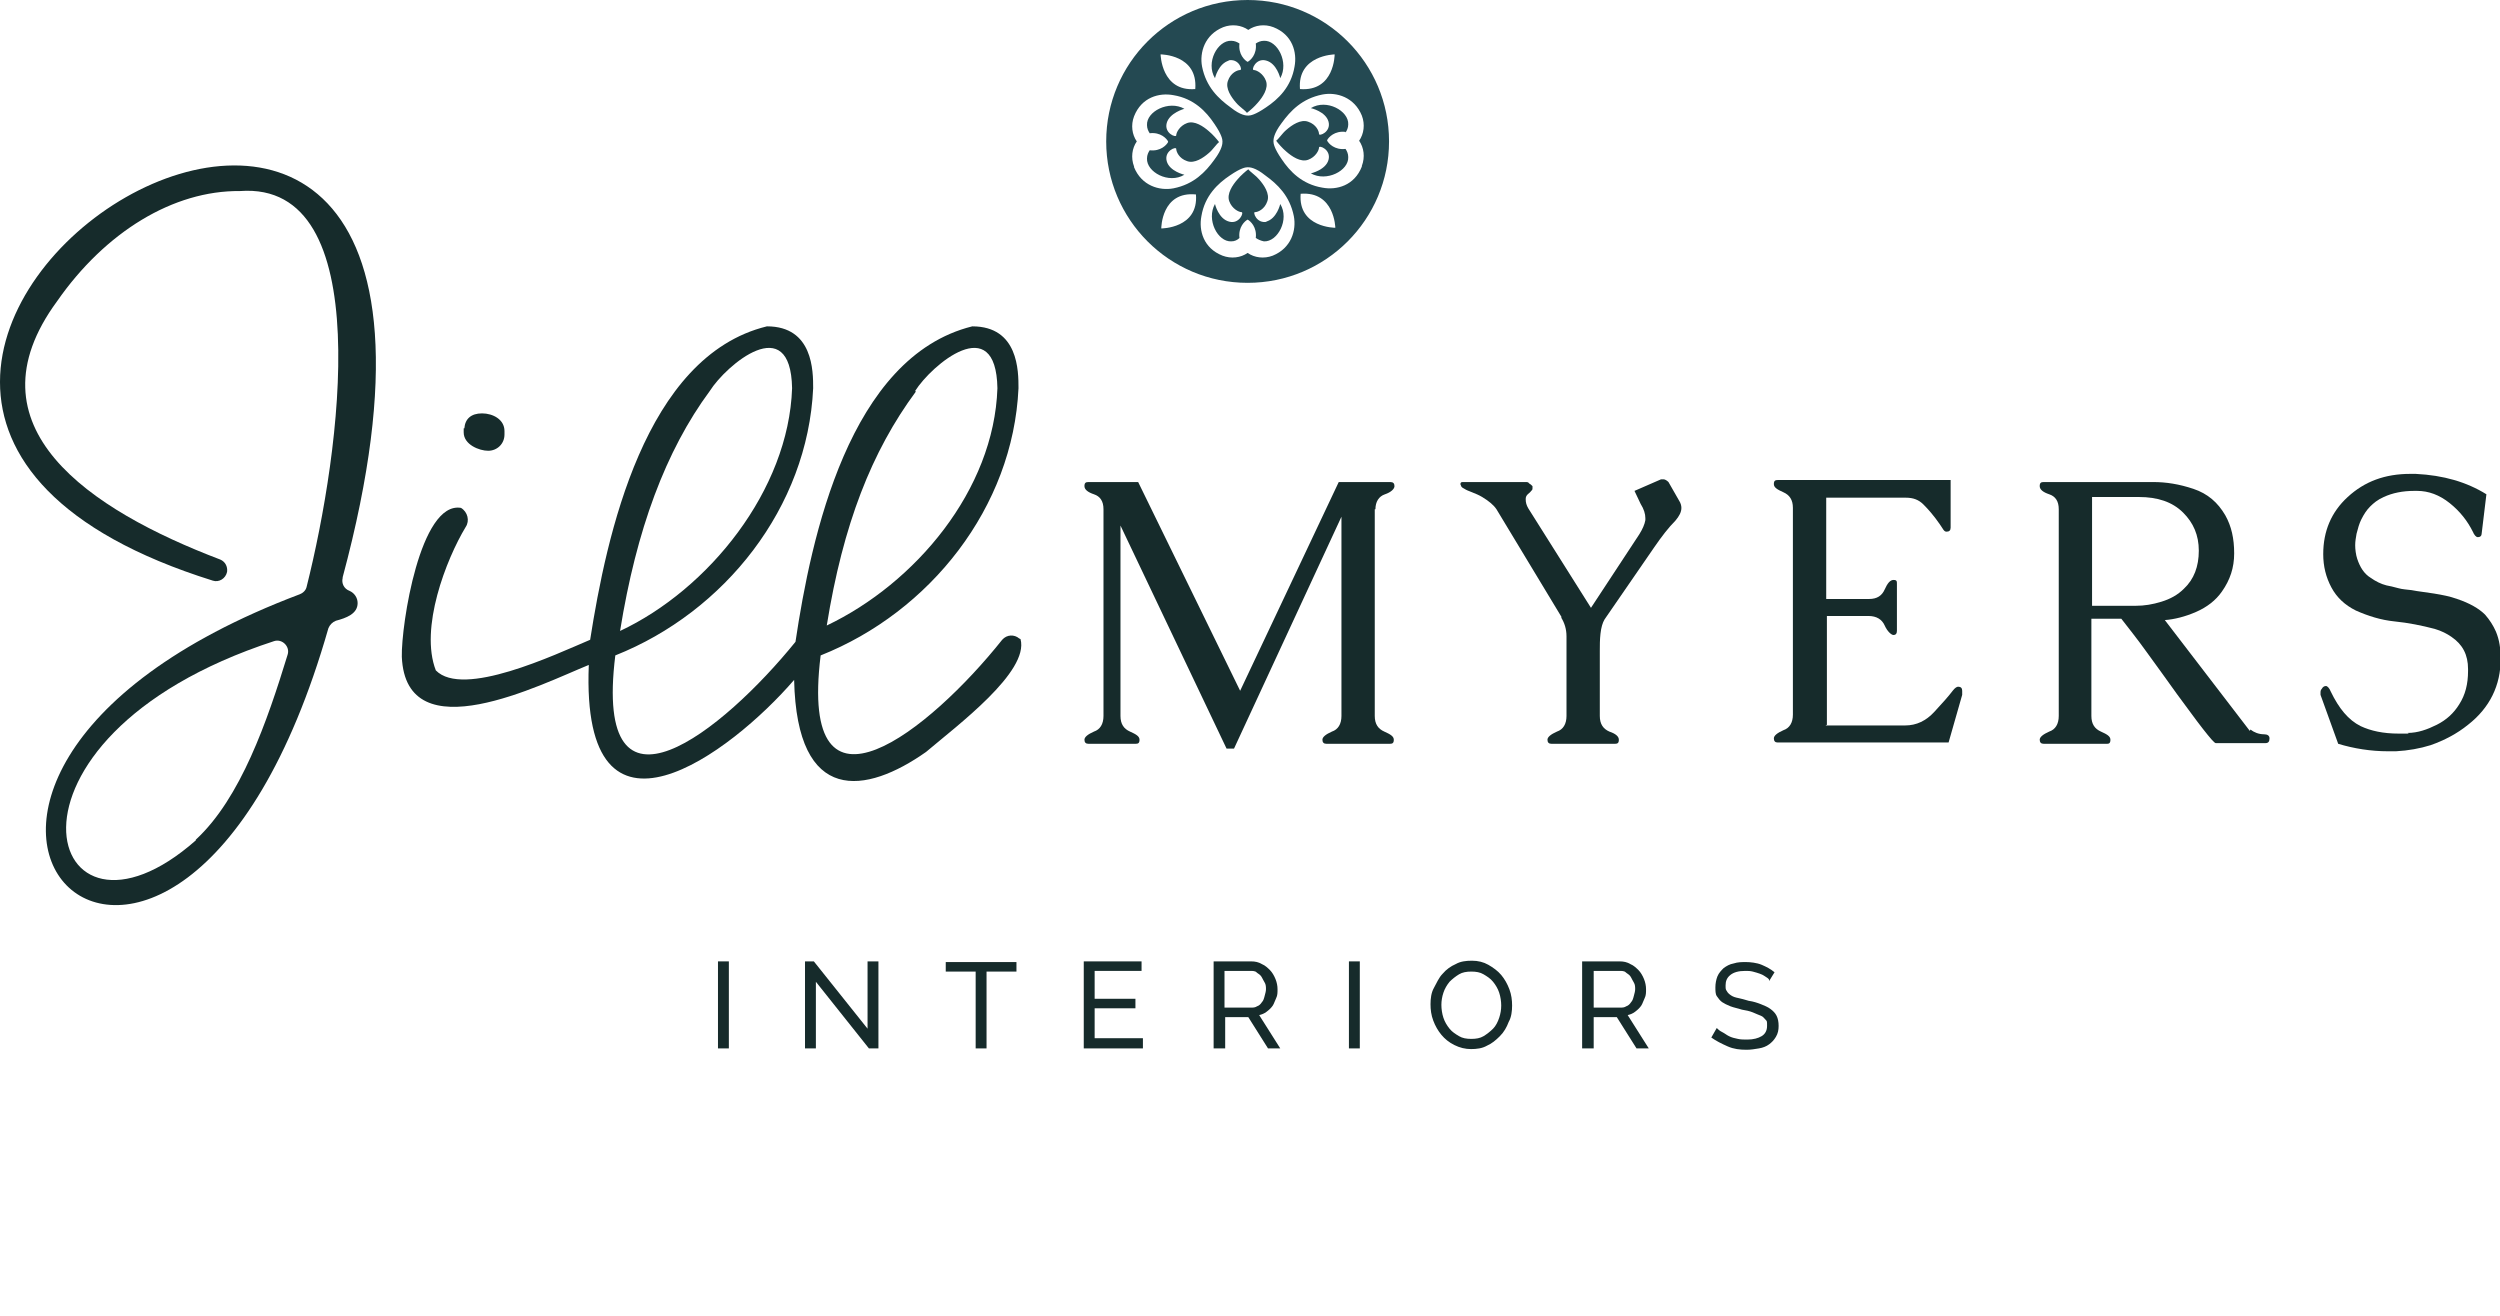<?xml version="1.0" encoding="UTF-8"?>
<svg id="Layer_2" xmlns="http://www.w3.org/2000/svg" version="1.1" viewBox="0 0 367.7 193.5">
  <!-- Generator: Adobe Illustrator 29.2.1, SVG Export Plug-In . SVG Version: 2.1.0 Build 116)  -->
  <defs>
    <style>
      .st0 {
        fill: #162b2b;
      }

      .st1 {
        fill: #244952;
      }
    </style>
  </defs>
  <g id="Layer_1-2">
    <g>
      <path class="st0" d="M105.6,154.2v-12.8h1.6v12.8h-1.6Z"/>
      <path class="st0" d="M120,144.4v9.8h-1.6v-12.8h1.3l7.9,9.9v-9.9h1.6v12.8h-1.4l-7.8-9.8h0Z"/>
      <path class="st0" d="M149.5,142.9h-4.4v11.3h-1.6v-11.3h-4.4v-1.4h10.4v1.4Z"/>
      <path class="st0" d="M168.1,152.8v1.4h-8.7v-12.8h8.5v1.4h-6.9v4.1h6v1.4h-6v4.4h7.1Z"/>
      <path class="st0" d="M178.5,154.2v-12.8h5.5c.6,0,1.1.1,1.6.4.5.2.9.6,1.2.9s.6.8.8,1.3c.2.5.3,1,.3,1.5s0,.9-.2,1.3-.3.8-.5,1.1c-.2.3-.5.6-.9.9s-.7.4-1.1.5l3.1,4.9h-1.8l-2.9-4.6h-3.4v4.6h-1.6,0ZM180.1,148.2h3.9c.3,0,.6,0,.9-.2.3-.1.5-.3.7-.6.2-.2.3-.5.4-.9s.2-.7.2-1,0-.7-.2-1-.3-.6-.5-.9-.5-.4-.7-.6-.6-.2-.9-.2h-3.8v5.3h0Z"/>
      <path class="st0" d="M198.4,154.2v-12.8h1.6v12.8h-1.6Z"/>
      <path class="st0" d="M216.4,154.3c-.9,0-1.7-.2-2.5-.6s-1.4-.9-1.9-1.5-.9-1.3-1.2-2.1-.4-1.6-.4-2.4.1-1.7.5-2.4.7-1.5,1.3-2.1c.5-.6,1.2-1.1,1.9-1.4.7-.4,1.5-.5,2.4-.5s1.7.2,2.4.6,1.4.9,1.9,1.5.9,1.3,1.2,2.1c.3.8.4,1.6.4,2.4s-.1,1.7-.5,2.4c-.3.8-.7,1.5-1.3,2.1s-1.2,1.1-1.9,1.4c-.7.4-1.5.5-2.4.5h0ZM212,147.8c0,.6.1,1.3.3,1.9s.5,1.1.9,1.6.9.8,1.4,1.1,1.1.4,1.8.4,1.3-.1,1.8-.4,1-.7,1.4-1.1.7-1,.9-1.6c.2-.6.3-1.2.3-1.8s-.1-1.3-.3-1.9c-.2-.6-.5-1.1-.9-1.6s-.9-.8-1.4-1.1c-.5-.3-1.1-.4-1.8-.4s-1.3.1-1.8.4-1,.7-1.4,1.1c-.4.5-.7,1-.9,1.6-.2.6-.3,1.2-.3,1.8h0Z"/>
      <path class="st0" d="M232.7,154.2v-12.8h5.5c.6,0,1.1.1,1.6.4.5.2.9.6,1.2.9s.6.8.8,1.3c.2.5.3,1,.3,1.5s0,.9-.2,1.3-.3.8-.5,1.1c-.2.3-.5.6-.9.9s-.7.4-1.1.5l3.1,4.9h-1.8l-2.9-4.6h-3.4v4.6h-1.6,0ZM234.4,148.2h3.9c.3,0,.6,0,.9-.2.3-.1.5-.3.7-.6.2-.2.3-.5.4-.9s.2-.7.2-1,0-.7-.2-1-.3-.6-.5-.9-.5-.4-.7-.6-.6-.2-.9-.2h-3.8v5.3h0Z"/>
      <path class="st0" d="M260.2,144.1c-.1-.2-.3-.3-.6-.5s-.5-.3-.8-.4c-.3-.1-.6-.2-1-.3s-.7-.1-1.1-.1c-1,0-1.7.2-2.2.6s-.7.9-.7,1.5,0,.6.2.9c.1.2.3.4.6.6s.6.3,1.1.4c.4.1.9.2,1.5.4.7.1,1.3.3,1.8.5s1,.4,1.4.7c.4.3.7.6.9,1,.2.4.3.9.3,1.5s-.1,1.1-.4,1.6-.6.8-1,1.1-.9.5-1.5.6c-.6.1-1.2.2-1.8.2-1,0-1.9-.1-2.8-.5s-1.7-.8-2.4-1.3l.8-1.4c.2.2.4.4.8.6s.6.4,1,.6.8.3,1.3.4c.4.1.9.1,1.4.1.9,0,1.6-.2,2.1-.5.5-.3.8-.8.8-1.5s0-.7-.2-.9-.4-.5-.7-.6-.7-.3-1.2-.5-1-.3-1.6-.4c-.6-.2-1.2-.3-1.7-.5s-.9-.4-1.2-.6-.6-.6-.8-.9-.2-.8-.2-1.3.1-1.1.3-1.6.6-.9.9-1.2c.4-.3.9-.6,1.5-.7.6-.2,1.2-.2,1.8-.2s1.6.1,2.3.4c.7.3,1.3.6,1.9,1.1l-.8,1.3h0Z"/>
    </g>
    <g>
      <path class="st1" d="M174.2,25.7s-2.2-.5-2.6-2c-.4-1.5,1.4-2.2,1.4-1.8,0,.4.4,1.4,1.6,1.8,1.1.4,2.4-.5,3.2-1.2.6-.5,1.1-1.3,1.5-1.6-.3-.4-.9-1.1-1.5-1.6-.8-.7-2.1-1.6-3.2-1.2-1.1.4-1.6,1.4-1.6,1.8,0,.4-1.8-.3-1.4-1.8.4-1.5,2.6-2.1,2.6-2.1-2.3-1.3-5.6.4-5.5,2.4,0,.5.2.9.4,1.2,1.6-.2,2.5.8,2.7,1.2,0,0,0,0,0,0h0c0,0,0,0,0,.1-.2.4-1.1,1.4-2.7,1.2-.2.3-.4.7-.4,1.2-.1,2,3.2,3.8,5.5,2.4h0Z"/>
      <path class="st1" d="M180.6,8.9c1.6-.4,2.2,1.4,1.8,1.4-.4,0-1.4.4-1.8,1.6-.4,1.1.5,2.4,1.2,3.2.5.6,1.3,1.1,1.6,1.5.4-.3,1.1-.9,1.6-1.5.7-.8,1.6-2.1,1.2-3.2-.4-1.1-1.4-1.6-1.8-1.6-.4,0,.3-1.8,1.8-1.4,1.6.4,2.1,2.6,2.1,2.6,1.3-2.3-.4-5.6-2.4-5.5-.5,0-.9.2-1.2.4.2,1.6-.8,2.5-1.2,2.7,0,0,0,0,0,0h0s0,0,0,0c-.4-.2-1.4-1.1-1.2-2.7-.3-.2-.7-.4-1.2-.4-2-.1-3.8,3.2-2.4,5.5,0,0,.5-2.2,2.1-2.6h0Z"/>
      <path class="st1" d="M186.4,32.6c-1.6.4-2.2-1.5-1.8-1.4.4,0,1.4-.4,1.8-1.6.4-1.1-.5-2.4-1.2-3.2-.5-.6-1.3-1.1-1.6-1.5-.4.3-1.1.9-1.6,1.5-.7.8-1.6,2.1-1.2,3.2.4,1.1,1.4,1.6,1.8,1.6.4,0-.3,1.8-1.8,1.4-1.6-.4-2.1-2.6-2.1-2.6-1.3,2.3.4,5.6,2.4,5.5.5,0,.9-.2,1.2-.5-.2-1.6.8-2.5,1.2-2.7,0,0,0,0,0,0h0s0,0,0,0c.4.2,1.4,1.1,1.2,2.7.3.2.7.4,1.2.5,2,.1,3.8-3.2,2.4-5.5,0,0-.5,2.2-2.1,2.6h0Z"/>
      <path class="st1" d="M183.5,0c-11.5,0-20.8,9.3-20.8,20.8s9.3,20.8,20.8,20.8,20.8-9.3,20.8-20.8S195,0,183.5,0ZM196.3,8s0,5.5-5.1,5.1c-.4-5,5.1-5.1,5.1-5.1ZM179.9,4c1.3-.5,2.7-.3,3.7.4,1-.7,2.4-.9,3.7-.4,2.8,1.1,3.5,3.7,3.1,5.8-.5,3-2.4,4.8-4.2,6-1.6,1.1-2.3,1.2-2.6,1.2h0c-.3,0-1.1,0-2.6-1.2-1.8-1.3-3.6-3-4.2-6-.4-2.1.4-4.7,3.1-5.8h0ZM175.8,13.1c-5,.4-5.1-5.1-5.1-5.1,0,0,5.5,0,5.1,5.1ZM166.8,24.5c-.5-1.3-.3-2.7.4-3.7-.7-1-.9-2.4-.4-3.7,1.1-2.8,3.7-3.5,5.8-3.1,3,.5,4.8,2.4,6,4.2,1.1,1.6,1.2,2.3,1.2,2.6h0c0,.3,0,1.1-1.2,2.7-1.3,1.8-3,3.6-6,4.2-2.1.4-4.7-.4-5.8-3.1h0ZM170.8,33.6s0-5.5,5.1-5c.4,5-5.1,5-5.1,5ZM187.2,37.6c-1.3.5-2.7.3-3.7-.4-1,.7-2.4.9-3.7.4-2.8-1.1-3.5-3.7-3.1-5.8.5-3,2.4-4.8,4.2-6,1.6-1.1,2.3-1.2,2.6-1.2h0c.3,0,1.1,0,2.6,1.2,1.8,1.3,3.6,3,4.2,6,.4,2.1-.4,4.7-3.1,5.8h0ZM191.3,28.5c5-.4,5.1,5,5.1,5,0,0-5.5,0-5.1-5ZM200.3,24.5c-1.1,2.8-3.7,3.5-5.8,3.1-3-.5-4.8-2.4-6-4.2-1.1-1.6-1.2-2.3-1.2-2.6h0c0-.3,0-1.1,1.2-2.7,1.3-1.8,3-3.6,6-4.2,2.1-.4,4.7.4,5.8,3.1.5,1.3.3,2.7-.4,3.7.7,1,.9,2.4.4,3.7h0Z"/>
      <path class="st1" d="M197.9,19.5c.2-.3.4-.7.4-1.2.1-2-3.2-3.8-5.5-2.4,0,0,2.2.5,2.6,2,.4,1.5-1.4,2.2-1.4,1.8,0-.4-.4-1.4-1.6-1.8-1.1-.4-2.4.5-3.2,1.2-.6.5-1.1,1.3-1.5,1.6.3.4.9,1.1,1.5,1.6.8.7,2.1,1.6,3.2,1.2,1.1-.4,1.6-1.4,1.6-1.8,0-.4,1.8.3,1.4,1.8-.4,1.5-2.6,2-2.6,2,2.3,1.3,5.6-.4,5.5-2.4,0-.5-.2-.9-.4-1.2-1.6.2-2.5-.8-2.7-1.2,0,0,0,0,0,0h0c0,0,0,0,0-.1.2-.4,1.1-1.4,2.7-1.2h0Z"/>
    </g>
    <g>
      <g>
        <path class="st0" d="M202.2,74.9v30.4c0,1.2.5,1.9,1.4,2.3s1.4.7,1.4,1.2-.2.6-.6.6h-9.3c-.4,0-.6-.2-.6-.6s.5-.8,1.4-1.2c.9-.3,1.4-1.1,1.4-2.3v-29.3l-15.8,34.1h-1.1l-15.6-32.8v28c0,1.2.5,1.9,1.4,2.3s1.4.7,1.4,1.2-.2.6-.6.6h-6.9c-.4,0-.6-.2-.6-.6s.5-.8,1.4-1.2c.9-.3,1.4-1.1,1.4-2.3v-30.4c0-1.2-.5-1.9-1.4-2.2-.9-.3-1.4-.7-1.4-1.2s.2-.6.6-.6h7.3l15,30.7,14.5-30.7h7.6c.4,0,.6.2.6.6s-.5.9-1.4,1.2c-.9.3-1.4,1.1-1.4,2.2h0Z"/>
        <path class="st0" d="M229.7,90.8l-9.6-15.9c-.4-.6-1.1-1.2-2.1-1.8-.5-.3-1-.5-1.5-.7s-.8-.3-1.1-.5c-.2-.1-.4-.2-.5-.4,0-.1-.1-.2-.1-.3h0c0-.2.1-.3.3-.3h9.3c.2,0,.4,0,.5.2.2.1.4.3.5.4,0,0,0,.2,0,.3,0,.1,0,.3-.2.4-.1.2-.3.3-.5.5s-.3.4-.3.7h0c0,.5.1.9.4,1.4l9.2,14.6,7.1-10.8c.5-.8.8-1.5.9-2.1,0,0,0-.2,0-.3,0-.6-.2-1.3-.7-2.1l-.9-1.9,3.9-1.7c.1,0,.2,0,.4,0,.2,0,.5.2.7.4l1.6,2.8c.2.3.3.7.3,1,0,.6-.3,1.2-.9,1.9-1,1-2,2.3-3.1,3.9l-7.3,10.6c-.3.5-.5,1.2-.6,2.1s-.1,1.7-.1,2.5v9.6c0,1.2.5,1.9,1.4,2.3.9.3,1.4.7,1.4,1.2s-.2.6-.6.6h-9.3c-.4,0-.6-.2-.6-.6s.5-.8,1.4-1.2c.9-.3,1.4-1.1,1.4-2.3v-11.7c0-1.1-.3-2-.8-2.8h0Z"/>
        <path class="st0" d="M268.5,106.7h11.7c1.7,0,3.1-.7,4.3-2s2.1-2.3,2.7-3.1c.3-.4.6-.6.8-.6.4,0,.6.2.6.6s0,.4,0,.6l-2,7h-25.2c-.3,0-.5-.2-.5-.6s.5-.8,1.4-1.2c.9-.3,1.4-1.1,1.4-2.3v-30.4c0-1.2-.5-1.9-1.4-2.3s-1.4-.7-1.4-1.2.2-.6.6-.6h25.4v7c0,.4-.2.6-.6.6s-.5-.4-1-1.1c-.9-1.3-1.7-2.2-2.4-2.9s-1.5-1-2.6-1h-11.7v14.9h6.3c1.2,0,1.9-.5,2.3-1.4.4-.9.8-1.4,1.3-1.4s.5.2.5.6v6.9c0,.4-.2.6-.5.6s-.9-.5-1.3-1.4c-.4-.9-1.2-1.4-2.4-1.4h-6.1v16h0Z"/>
        <path class="st0" d="M331,107.3c.5.4,1.2.7,2,.7.5,0,.8.2.8.6h0c0,.5-.2.7-.6.7h-7.3c-.2,0-.8-.7-1.9-2.1s-2.3-3.1-3.8-5.1c-1.4-2-2.9-4-4.4-6.1-1.5-2.1-2.8-3.7-3.8-5h-4.4v14.3c0,1.2.5,1.9,1.4,2.3s1.4.7,1.4,1.2-.2.6-.5.6h-9.3c-.4,0-.6-.2-.6-.6s.5-.8,1.4-1.2c.9-.3,1.4-1.1,1.4-2.3v-30.4c0-1.2-.5-1.9-1.4-2.2-.9-.3-1.4-.7-1.4-1.2s.2-.6.6-.6h16.1c1.9,0,3.8.3,5.9,1s3.6,2,4.7,3.9c.9,1.6,1.3,3.4,1.3,5.6,0,2.1-.6,3.9-1.8,5.6-.9,1.3-2.2,2.3-3.8,3s-3.2,1.1-4.6,1.2l12.5,16.3h0ZM307.7,73.1v16h6.4c1.3,0,2.5-.2,3.8-.6s2.4-1,3.3-1.9c1.5-1.4,2.2-3.3,2.2-5.6s-.8-4.1-2.3-5.6c-1.6-1.6-3.8-2.3-6.5-2.3h-6.9Z"/>
        <path class="st0" d="M354.1,107.8c1.5,0,2.9-.5,4.3-1.2s2.5-1.7,3.3-3c.9-1.4,1.3-3,1.3-4.9v-.3c0-2.1-.8-3.6-2.4-4.7-.7-.5-1.5-.9-2.5-1.2-1.9-.5-3.9-.9-5.9-1.1s-3.9-.8-5.7-1.6c-1.6-.8-2.8-1.9-3.6-3.4-.8-1.5-1.2-3.1-1.2-4.9,0-3.4,1.2-6.2,3.6-8.4,2.5-2.3,5.5-3.4,9.2-3.4h.8c4.1.2,7.5,1.2,10.4,3l-.7,5.8c0,.3-.2.5-.5.5h-.1c-.2,0-.5-.3-.7-.8-.8-1.6-1.9-3-3.4-4.2-1.5-1.2-3.1-1.8-4.8-1.8h-.4c-1.7,0-3.2.3-4.5.9-.9.4-1.5.9-2,1.4-.5.5-.9,1.1-1.3,1.9-.3.6-.5,1.3-.7,2.1-.1.6-.2,1.1-.2,1.7s.1,1.4.3,2c.4,1.2,1,2.2,2,2.8.7.5,1.5.9,2.3,1.1.5.1,1,.2,1.7.4s1.3.2,2,.3c1,.2,2.1.3,3.3.5,1.2.2,2.3.4,3.4.8,1.8.6,3.2,1.4,4.1,2.3.7.8,1.2,1.6,1.6,2.5.5,1.2.7,2.5.7,4,0,3.9-1.6,7.2-4.8,9.7-1.6,1.3-3.5,2.3-5.5,3-1.6.5-3.3.8-5.1.9-.4,0-.8,0-1.2,0-2.5,0-5-.4-7.3-1.1l-2.6-7.2c0,0,0-.2,0-.3,0-.2,0-.4.2-.6.1-.2.3-.4.6-.4.2,0,.5.3.7.8,1.2,2.5,2.6,4.2,4.4,5.1,1.5.7,3.3,1.1,5.6,1.1s1,0,1.5,0h0Z"/>
      </g>
      <g>
        <polygon class="st0" points="148.3 94.8 148.2 94.7 148.2 94.7 148.3 94.8 148.3 94.8"/>
        <path class="st0" d="M50.4,84.9c32.5-120.9-111.2-28.3-19.1.5.9.3,1.9-.3,2.1-1.3h0c.1-.8-.3-1.5-1-1.8-19.2-7.3-37.6-19.5-24-38,7.1-10.2,17.1-16.3,26.9-16.2,20.3-1.5,14.8,38.3,9.8,58.2-.1.5-.5.9-1,1.1-74.4,28.1-18.5,84.4,4.2,5,.2-.5.6-.9,1.1-1.1,1.5-.4,3.2-1,3.2-2.6,0-.8-.5-1.5-1.2-1.8-.8-.3-1.2-1.1-1-1.9h0ZM28.8,123.6c-22.1,19.5-32.6-14.9,11.5-29.3,1.2-.4,2.4.8,2,2-3,9.8-6.9,21.1-13.5,27.2Z"/>
        <path class="st0" d="M71.8,66.3c1.3,0,2.4-1,2.4-2.4,0,0,0-.3,0-.5,0-1.7-1.7-2.6-3.3-2.6s-2.5.8-2.6,2.2h-.1v.6c0,1.8,2.3,2.7,3.6,2.7Z"/>
        <g>
          <polygon class="st0" points="148.2 94.7 148.3 94.8 148.3 94.8 148.2 94.7 148.2 94.7"/>
          <path class="st0" d="M149.9,93.9c-.7-.6-1.8-.6-2.5.2-10.5,13.2-30,29-26.7,2.3,16.1-6.4,28.3-21.8,29.1-39.3,0-2.5,0-9.1-6.8-9.1-18.1,4.5-23.7,31-26,46.4-10.6,13.1-29.8,28.6-26.5,2,16.1-6.4,28.3-21.8,29.1-39.3,0-2.5,0-9.1-6.8-9.1-18,4.4-23.6,30.8-26,46.1-5.2,2.2-18.7,8.6-22.7,4.5-2.4-6.2,1.5-16.3,4.4-21.1.6-.9.3-2.2-.7-2.8-6-1-8.8,17.2-8.7,21.9.6,14.2,20.6,4,27.5,1.2-1.2,29.7,21,12.9,30.2,2.2.4,18.5,10.6,16.8,19.4,10.6,4.6-3.9,15.2-11.8,13.9-16.6h0ZM134.6,57.5c2.4-3.8,11.9-11.9,12.1-.4-.5,15-12.1,28.7-25.1,34.9,2.4-14.9,6.6-25.6,13.1-34.4h0ZM104.4,57.5c2.4-3.8,11.9-11.9,12.1-.4-.5,15-12.3,29.6-25.3,35.7,2.4-14.9,6.7-26.5,13.2-35.3h0ZM148.3,94.8h0s0,0,0,0h0Z"/>
        </g>
      </g>
    </g>
  </g>
</svg>